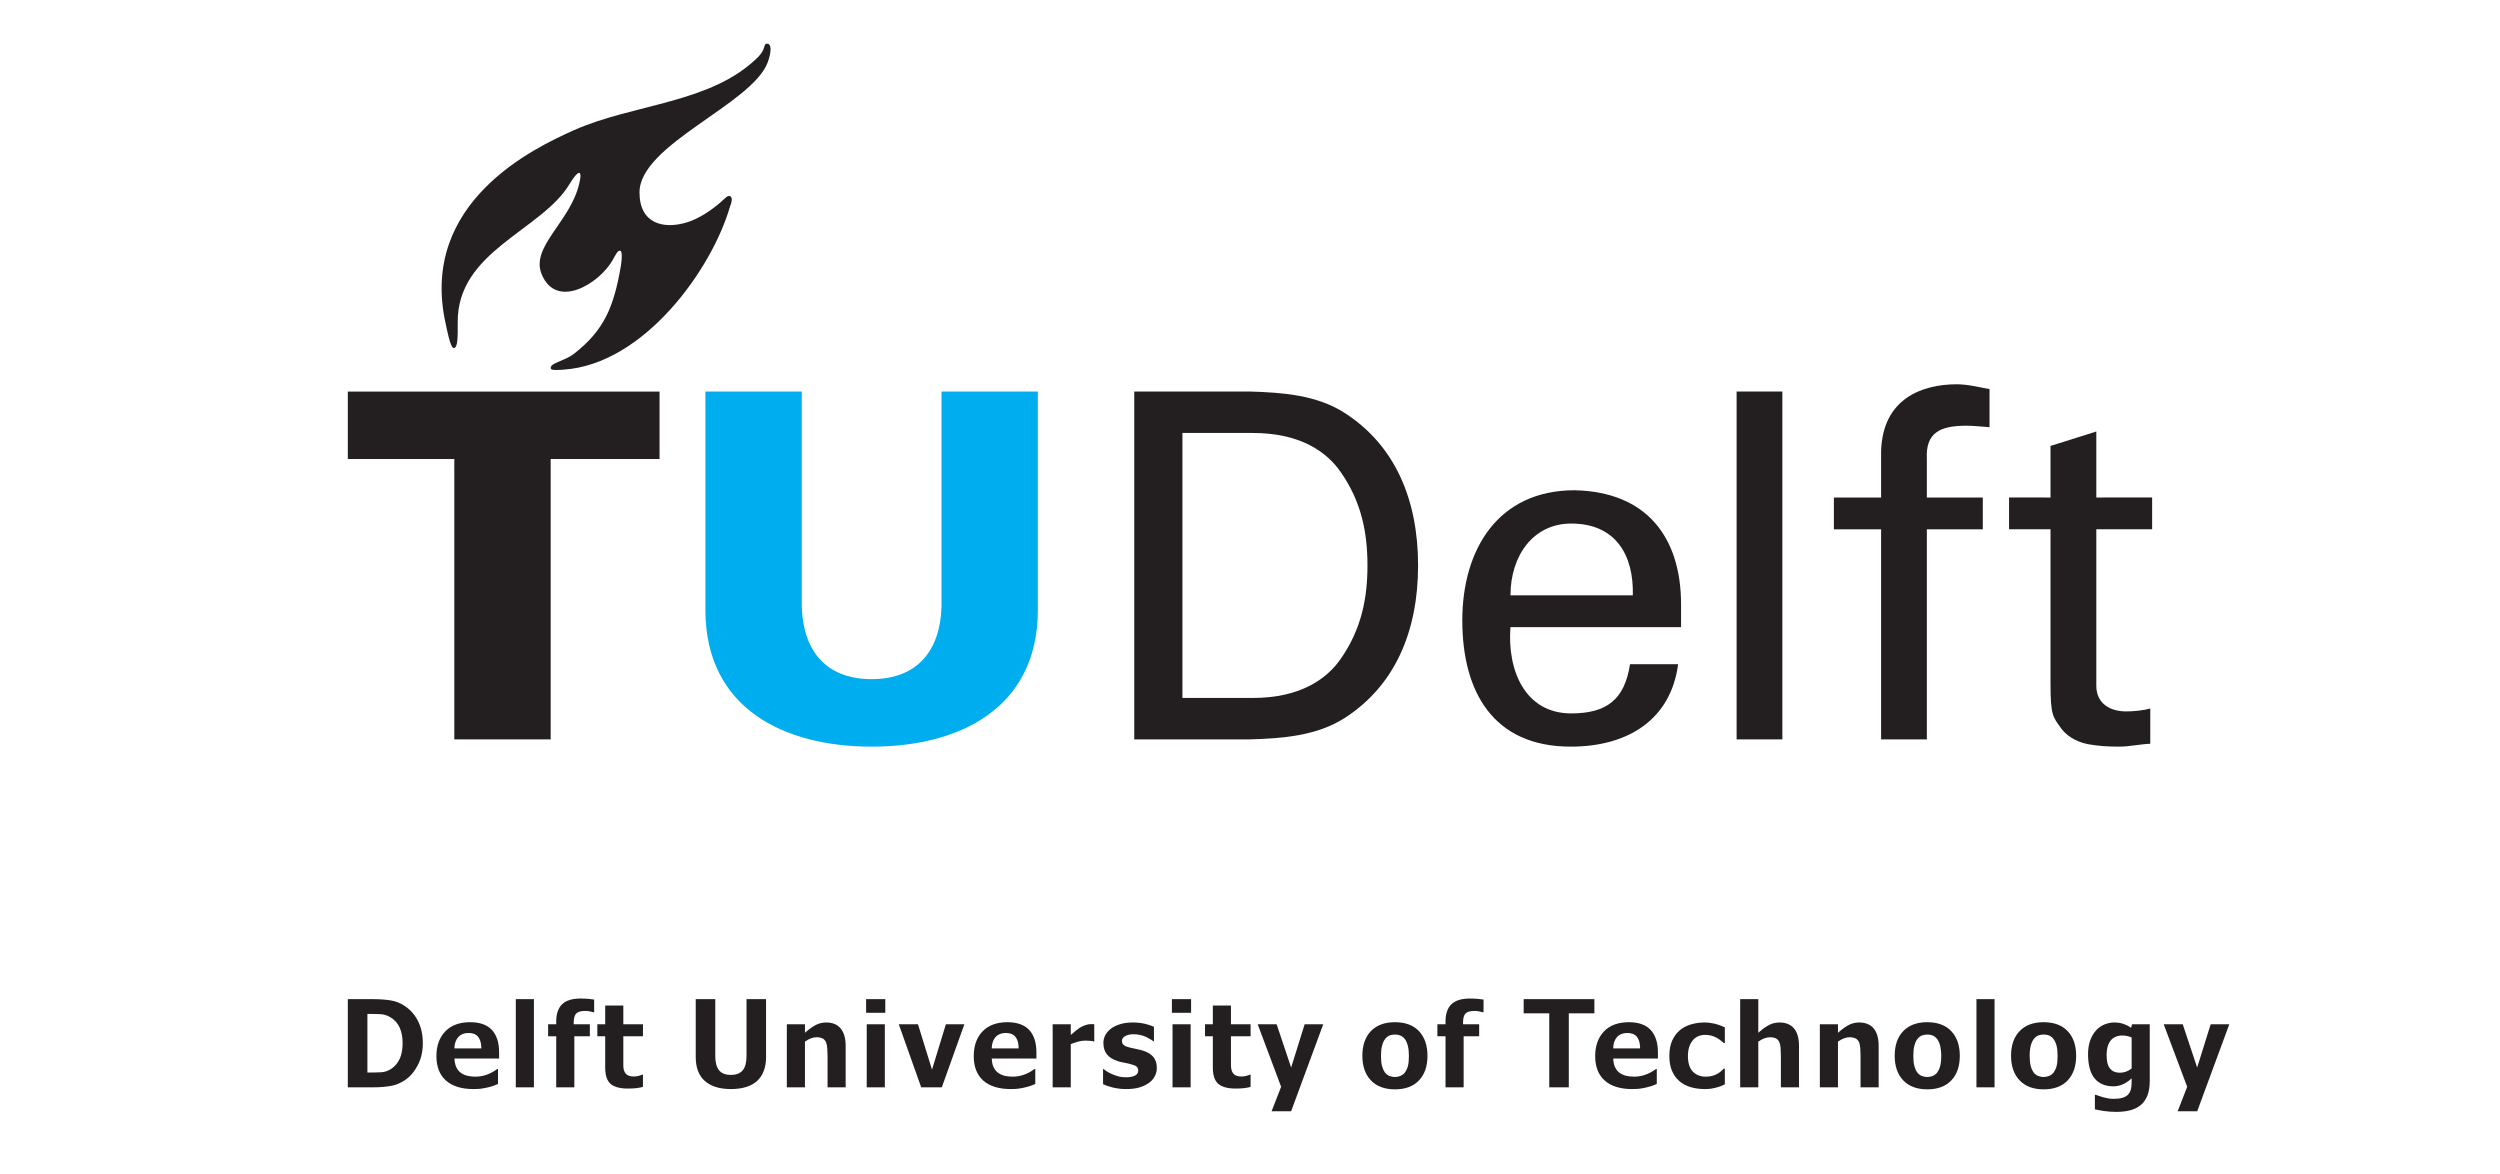 <?xml version="1.0" encoding="UTF-8"?>
<svg xmlns="http://www.w3.org/2000/svg" xmlns:xlink="http://www.w3.org/1999/xlink" width="172.48pt" height="80.98pt" viewBox="0 0 172.48 80.98" version="1.1">
<g id="surface1">
<path style=" stroke:none;fill-rule:nonzero;fill:rgb(0%,68.199%,93.7%);fill-opacity:1;" d="M 64.957 27.012 L 64.957 41.871 C 64.855 44.93 63.258 46.855 60.137 46.855 C 57.012 46.855 55.414 44.93 55.316 41.871 L 55.316 27.012 L 48.668 27.012 L 48.668 42.203 C 48.734 48.883 54.086 51.512 60.137 51.512 C 66.184 51.512 71.535 48.883 71.602 42.203 L 71.602 27.012 L 64.957 27.012 "/>
<path style=" stroke:none;fill-rule:evenodd;fill:rgb(13.699%,12.199%,12.5%);fill-opacity:1;" d="M 81.578 29.871 L 86.434 29.871 C 89.789 29.871 91.586 31.234 92.52 32.598 C 93.945 34.656 94.344 36.785 94.344 39.012 C 94.344 41.238 93.945 43.367 92.52 45.426 C 91.586 46.789 89.789 48.152 86.434 48.152 L 81.578 48.152 Z M 78.254 51.012 L 86.234 51.012 C 88.461 50.945 90.82 50.777 92.746 49.551 C 96.238 47.32 97.836 43.566 97.836 39.012 C 97.836 34.457 96.238 30.703 92.746 28.473 C 90.82 27.246 88.461 27.078 86.234 27.012 L 78.254 27.012 L 78.254 51.012 "/>
<path style=" stroke:none;fill-rule:evenodd;fill:rgb(13.699%,12.199%,12.5%);fill-opacity:1;" d="M 115.98 43.266 L 115.98 41.703 C 115.98 37.082 113.617 33.926 108.633 33.824 C 103.348 33.824 100.887 37.914 100.887 42.801 C 100.887 47.723 103.016 51.512 108.367 51.512 C 112.355 51.512 115.281 49.617 115.777 45.824 L 112.457 45.824 C 112.09 48.254 110.859 49.219 108.398 49.219 C 105.176 49.219 103.98 46.191 104.211 43.266 Z M 104.211 41.074 C 104.211 38.348 105.773 36.121 108.398 36.121 C 111.461 36.121 112.723 38.281 112.652 41.074 L 104.211 41.074 "/>
<path style=" stroke:none;fill-rule:nonzero;fill:rgb(13.699%,12.199%,12.5%);fill-opacity:1;" d="M 122.969 51.012 L 122.969 27.012 L 119.812 27.012 L 119.812 51.012 L 122.969 51.012 "/>
<path style=" stroke:none;fill-rule:nonzero;fill:rgb(13.699%,12.199%,12.5%);fill-opacity:1;" d="M 132.938 51.012 L 132.938 36.52 L 136.797 36.52 L 136.797 34.324 L 132.938 34.324 L 132.938 31.664 C 132.84 29.836 133.871 29.371 135.664 29.371 C 136.195 29.371 136.73 29.438 137.262 29.473 L 137.262 26.844 C 136.496 26.711 135.766 26.512 135 26.512 C 132.645 26.512 129.883 27.477 129.781 31.133 L 129.781 34.324 L 126.523 34.324 L 126.523 36.52 L 129.781 36.52 L 129.781 51.012 L 132.938 51.012 "/>
<path style=" stroke:none;fill-rule:nonzero;fill:rgb(13.699%,12.199%,12.5%);fill-opacity:1;" d="M 138.609 34.32 L 138.609 36.516 L 141.469 36.516 L 141.469 47.156 C 141.469 49.383 141.637 49.449 142.199 50.246 C 142.734 50.977 143.562 51.242 144.062 51.344 C 144.828 51.477 145.426 51.512 146.191 51.512 C 146.922 51.512 147.617 51.344 148.352 51.312 L 148.352 48.883 C 147.852 49.02 147.188 49.082 146.688 49.082 C 145.559 49.082 144.629 48.52 144.629 47.32 L 144.629 36.516 L 148.48 36.516 L 148.48 34.32 L 144.629 34.324 L 144.629 29.77 L 141.469 30.766 L 141.469 34.324 L 138.609 34.32 "/>
<path style=" stroke:none;fill-rule:nonzero;fill:rgb(13.699%,12.199%,12.5%);fill-opacity:1;" d="M 31.344 51.012 L 37.992 51.012 L 37.992 31.668 L 45.504 31.668 L 45.504 27.016 L 23.996 27.016 L 23.996 31.668 L 31.344 31.668 L 31.344 51.012 "/>
<path style=" stroke:none;fill-rule:nonzero;fill:rgb(13.699%,12.199%,12.5%);fill-opacity:1;" d="M 47.41 15.336 C 45.789 15.84 44.117 15.441 44.121 13.273 C 44.125 9.965 51.887 7.195 52.965 4.305 C 53.23 3.586 53.246 2.992 52.902 3.012 C 52.656 3.027 52.852 3.387 52.305 3.93 C 49.09 7.148 43.703 7.145 39.566 8.996 C 36.855 10.211 28.91 13.953 30.738 22.289 C 30.828 22.688 31.066 24.012 31.305 24.012 C 31.59 24.012 31.586 23.223 31.578 22.266 C 31.516 17.301 37.398 15.914 39.309 12.672 C 39.539 12.285 39.934 11.738 40.027 11.992 C 40.074 12.113 40.043 12.297 39.969 12.641 C 39.367 15.305 36.582 17.016 37.371 18.922 C 38.395 21.395 41.352 19.551 42.258 17.961 C 42.5 17.523 42.637 17.246 42.801 17.301 C 42.922 17.344 42.918 17.844 42.844 18.297 C 42.355 21.168 41.695 22.777 39.598 24.41 C 38.926 24.934 37.867 25.043 38.008 25.445 C 38.043 25.551 38.496 25.535 38.859 25.504 C 44.453 25.141 49.129 18.551 50.367 14.242 C 50.5 13.941 50.535 13.656 50.402 13.551 C 50.23 13.418 49.984 13.719 49.734 13.938 C 49.098 14.5 48.219 15.086 47.41 15.336 "/>
<path style=" stroke:none;fill-rule:nonzero;fill:rgb(13.699%,12.199%,12.5%);fill-opacity:1;" d="M 23.996 68.934 C 23.996 69.086 23.996 74.863 23.996 75.016 C 24.137 75.016 25.789 75.016 25.789 75.016 C 26.195 75.016 26.582 74.984 26.938 74.926 C 27.289 74.867 27.621 74.734 27.922 74.531 C 28.281 74.293 28.582 73.949 28.816 73.504 C 29.051 73.059 29.172 72.547 29.172 71.98 C 29.172 71.395 29.059 70.875 28.84 70.445 C 28.621 70.012 28.316 69.664 27.938 69.414 C 27.629 69.203 27.289 69.07 26.938 69.016 C 26.578 68.961 26.184 68.934 25.773 68.934 C 25.773 68.934 24.137 68.934 23.996 68.934 Z M 25.348 73.918 L 25.348 69.953 L 25.449 69.953 C 25.758 69.953 26.027 69.957 26.25 69.969 C 26.48 69.98 26.707 70.051 26.918 70.172 C 27.211 70.344 27.43 70.582 27.57 70.887 C 27.707 71.188 27.777 71.551 27.777 71.969 C 27.777 72.387 27.711 72.75 27.582 73.043 C 27.445 73.336 27.25 73.57 26.992 73.742 C 26.777 73.883 26.543 73.965 26.301 73.977 C 26.074 73.988 25.785 73.996 25.449 73.996 L 25.348 73.996 L 25.348 73.918 "/>
<path style=" stroke:none;fill-rule:nonzero;fill:rgb(13.699%,12.199%,12.5%);fill-opacity:1;" d="M 30.723 71.156 C 30.316 71.578 30.109 72.152 30.109 72.863 C 30.109 73.59 30.328 74.156 30.766 74.547 C 31.199 74.938 31.84 75.137 32.668 75.137 C 32.895 75.137 33.09 75.125 33.246 75.102 C 33.402 75.078 33.559 75.047 33.711 75.008 C 33.871 74.969 34 74.93 34.09 74.895 C 34.09 74.895 34.289 74.812 34.359 74.785 C 34.359 74.699 34.359 73.879 34.359 73.754 C 34.332 73.754 34.32 73.754 34.309 73.754 C 34.27 73.777 34.086 73.902 34.086 73.902 C 33.984 73.965 33.875 74.02 33.758 74.074 C 33.621 74.137 33.473 74.188 33.309 74.223 C 33.148 74.262 32.98 74.281 32.812 74.281 C 32.617 74.281 32.434 74.262 32.27 74.227 C 32.098 74.188 31.949 74.121 31.82 74.035 C 31.688 73.945 31.582 73.82 31.5 73.668 C 31.422 73.52 31.375 73.328 31.359 73.109 L 31.355 73.031 C 31.355 73.031 34.293 73.031 34.434 73.031 C 34.434 72.922 34.434 72.598 34.434 72.598 C 34.434 71.93 34.266 71.41 33.934 71.055 C 33.605 70.703 33.102 70.523 32.438 70.523 C 31.703 70.523 31.125 70.734 30.723 71.156 Z M 32.328 71.266 C 32.617 71.266 32.84 71.352 32.98 71.527 C 33.121 71.695 33.199 71.941 33.207 72.254 L 33.211 72.332 L 31.352 72.332 L 31.355 72.25 C 31.371 71.953 31.465 71.711 31.633 71.535 C 31.801 71.355 32.035 71.266 32.328 71.266 "/>
<path style=" stroke:none;fill-rule:nonzero;fill:rgb(13.699%,12.199%,12.5%);fill-opacity:1;" d="M 35.586 68.934 C 35.586 69.078 35.586 74.871 35.586 75.016 C 35.715 75.016 36.711 75.016 36.836 75.016 C 36.836 74.871 36.836 69.078 36.836 68.934 C 36.711 68.934 35.715 68.934 35.586 68.934 "/>
<path style=" stroke:none;fill-rule:nonzero;fill:rgb(13.699%,12.199%,12.5%);fill-opacity:1;" d="M 38.785 69.281 C 38.516 69.543 38.375 69.941 38.375 70.465 L 38.375 70.664 C 38.375 70.664 37.926 70.664 37.816 70.664 C 37.816 70.781 37.816 71.379 37.816 71.496 C 37.926 71.496 38.375 71.496 38.375 71.496 C 38.375 71.496 38.375 74.871 38.375 75.016 C 38.504 75.016 39.5 75.016 39.625 75.016 C 39.625 74.871 39.625 71.496 39.625 71.496 C 39.625 71.496 40.566 71.496 40.695 71.496 C 40.695 71.379 40.695 70.781 40.695 70.664 C 40.566 70.664 39.582 70.664 39.582 70.664 L 39.582 70.555 C 39.582 70.246 39.641 70.039 39.758 69.922 C 39.879 69.801 40.082 69.746 40.391 69.746 C 40.496 69.746 40.609 69.758 40.727 69.785 C 40.727 69.785 40.918 69.832 40.969 69.844 C 40.973 69.844 40.984 69.844 40.992 69.844 C 40.992 69.723 40.992 69.066 40.992 68.961 C 40.883 68.941 40.754 68.926 40.605 68.914 C 40.434 68.898 40.242 68.891 40.043 68.891 C 39.48 68.891 39.059 69.023 38.785 69.281 "/>
<path style=" stroke:none;fill-rule:nonzero;fill:rgb(13.699%,12.199%,12.5%);fill-opacity:1;" d="M 41.754 69.375 C 41.754 69.508 41.754 70.664 41.754 70.664 C 41.754 70.664 41.324 70.664 41.211 70.664 C 41.211 70.781 41.211 71.379 41.211 71.496 C 41.324 71.496 41.754 71.496 41.754 71.496 L 41.754 73.672 C 41.754 74.18 41.875 74.551 42.117 74.77 C 42.363 74.988 42.766 75.102 43.316 75.102 C 43.562 75.102 43.77 75.09 43.938 75.07 C 44.086 75.051 44.223 75.02 44.359 74.988 C 44.359 74.887 44.359 74.258 44.359 74.137 C 44.344 74.137 44.332 74.137 44.328 74.137 C 44.27 74.164 44.191 74.191 44.074 74.223 C 43.945 74.254 43.844 74.27 43.762 74.27 C 43.562 74.27 43.414 74.242 43.309 74.18 C 43.199 74.117 43.121 74.027 43.078 73.918 C 43.031 73.82 43.008 73.703 43.008 73.578 L 43.004 73.164 L 43.004 71.496 C 43.004 71.496 44.223 71.496 44.359 71.496 C 44.359 71.379 44.359 70.781 44.359 70.664 C 44.223 70.664 43.004 70.664 43.004 70.664 C 43.004 70.664 43.004 69.508 43.004 69.375 C 42.875 69.375 41.879 69.375 41.754 69.375 "/>
<path style=" stroke:none;fill-rule:nonzero;fill:rgb(13.699%,12.199%,12.5%);fill-opacity:1;" d="M 51.504 68.934 C 51.504 69.078 51.504 72.852 51.504 72.852 C 51.504 73.301 51.418 73.633 51.242 73.84 C 51.066 74.055 50.793 74.16 50.422 74.16 C 50.047 74.16 49.77 74.047 49.598 73.828 C 49.434 73.609 49.348 73.285 49.348 72.852 C 49.348 72.852 49.348 69.078 49.348 68.934 C 49.219 68.934 48.129 68.934 48 68.934 C 48 69.078 48 72.934 48 72.934 C 48 73.652 48.207 74.203 48.621 74.574 C 49.039 74.945 49.645 75.137 50.422 75.137 C 51.227 75.137 51.84 74.941 52.246 74.566 C 52.648 74.188 52.852 73.637 52.852 72.93 C 52.852 72.93 52.852 69.078 52.852 68.934 C 52.727 68.934 51.633 68.934 51.504 68.934 "/>
<path style=" stroke:none;fill-rule:nonzero;fill:rgb(13.699%,12.199%,12.5%);fill-opacity:1;" d="M 56.312 70.699 C 56.102 70.809 55.883 70.957 55.656 71.148 L 55.535 71.254 C 55.535 71.254 55.535 70.773 55.535 70.664 C 55.406 70.664 54.41 70.664 54.285 70.664 C 54.285 70.809 54.285 74.871 54.285 75.016 C 54.41 75.016 55.406 75.016 55.535 75.016 C 55.535 74.871 55.535 71.867 55.535 71.867 L 55.566 71.844 C 55.707 71.746 55.84 71.676 55.961 71.633 C 56.09 71.586 56.215 71.562 56.34 71.562 C 56.504 71.562 56.637 71.59 56.738 71.637 C 56.844 71.688 56.926 71.773 56.98 71.891 C 57.027 71.984 57.055 72.125 57.074 72.312 C 57.086 72.496 57.094 72.68 57.094 72.863 C 57.094 72.863 57.094 74.875 57.094 75.016 C 57.223 75.016 58.219 75.016 58.344 75.016 C 58.344 74.871 58.344 72.164 58.344 72.164 C 58.344 71.633 58.227 71.227 57.996 70.953 C 57.77 70.684 57.438 70.543 57.004 70.543 C 56.75 70.543 56.52 70.598 56.312 70.699 "/>
<path style=" stroke:none;fill-rule:nonzero;fill:rgb(13.699%,12.199%,12.5%);fill-opacity:1;" d="M 59.754 68.934 C 59.754 69.055 59.754 69.758 59.754 69.875 C 59.879 69.875 60.953 69.875 61.078 69.875 C 61.078 69.758 61.078 69.055 61.078 68.934 C 60.953 68.934 59.879 68.934 59.754 68.934 Z M 59.797 70.664 C 59.797 70.809 59.797 74.871 59.797 75.016 C 59.922 75.016 60.918 75.016 61.047 75.016 C 61.047 74.871 61.047 70.809 61.047 70.664 C 60.918 70.664 59.922 70.664 59.797 70.664 "/>
<path style=" stroke:none;fill-rule:nonzero;fill:rgb(13.699%,12.199%,12.5%);fill-opacity:1;" d="M 65.258 70.664 C 65.227 70.77 64.301 73.797 64.301 73.797 C 64.301 73.797 63.363 70.77 63.332 70.664 C 63.238 70.664 62.184 70.664 62.008 70.664 C 62.074 70.855 63.52 74.918 63.555 75.016 C 63.648 75.016 64.883 75.016 64.977 75.016 C 65.012 74.918 66.469 70.855 66.535 70.664 C 66.359 70.664 65.352 70.664 65.258 70.664 "/>
<path style=" stroke:none;fill-rule:nonzero;fill:rgb(13.699%,12.199%,12.5%);fill-opacity:1;" d="M 67.789 71.156 C 67.383 71.578 67.18 72.152 67.18 72.863 C 67.18 73.59 67.398 74.156 67.832 74.547 C 68.27 74.938 68.91 75.137 69.734 75.137 C 69.965 75.137 70.156 75.125 70.316 75.102 C 70.473 75.078 70.629 75.047 70.777 75.008 C 70.941 74.969 71.07 74.93 71.16 74.895 C 71.16 74.895 71.359 74.812 71.426 74.785 C 71.426 74.699 71.426 73.879 71.426 73.754 C 71.402 73.754 71.391 73.754 71.375 73.754 C 71.34 73.777 71.152 73.902 71.152 73.902 C 71.055 73.965 70.945 74.02 70.828 74.074 C 70.691 74.137 70.539 74.188 70.379 74.223 C 70.215 74.262 70.047 74.281 69.879 74.281 C 69.684 74.281 69.504 74.262 69.336 74.227 C 69.168 74.188 69.02 74.121 68.891 74.035 C 68.758 73.945 68.648 73.82 68.57 73.668 C 68.488 73.52 68.441 73.328 68.43 73.109 L 68.422 73.031 C 68.422 73.031 71.359 73.031 71.504 73.031 C 71.504 72.922 71.504 72.598 71.504 72.598 C 71.504 71.93 71.336 71.41 71.004 71.055 C 70.672 70.703 70.168 70.523 69.504 70.523 C 68.773 70.523 68.195 70.734 67.789 71.156 Z M 69.398 71.266 C 69.688 71.266 69.906 71.352 70.051 71.527 C 70.191 71.695 70.27 71.941 70.277 72.254 L 70.277 72.332 L 68.418 72.332 L 68.426 72.25 C 68.441 71.953 68.535 71.711 68.699 71.535 C 68.867 71.355 69.102 71.266 69.398 71.266 "/>
<path style=" stroke:none;fill-rule:nonzero;fill:rgb(13.699%,12.199%,12.5%);fill-opacity:1;" d="M 74.906 70.719 C 74.777 70.758 74.664 70.809 74.566 70.867 C 74.477 70.922 74.375 70.988 74.262 71.078 L 73.879 71.398 L 73.875 71.238 C 73.875 71.238 73.875 70.781 73.875 70.664 C 73.746 70.664 72.754 70.664 72.625 70.664 C 72.625 70.809 72.625 74.871 72.625 75.016 C 72.754 75.016 73.746 75.016 73.875 75.016 C 73.875 74.871 73.875 72.035 73.875 72.035 L 73.922 72.016 C 74.078 71.957 74.238 71.906 74.402 71.859 C 74.57 71.816 74.73 71.793 74.887 71.793 L 75.227 71.809 C 75.328 71.816 75.402 71.832 75.461 71.852 C 75.469 71.852 75.48 71.852 75.496 71.852 C 75.496 71.723 75.496 70.781 75.496 70.664 C 75.457 70.66 75.414 70.66 75.414 70.66 L 75.266 70.656 C 75.156 70.656 75.031 70.676 74.906 70.719 "/>
<path style=" stroke:none;fill-rule:nonzero;fill:rgb(13.699%,12.199%,12.5%);fill-opacity:1;" d="M 77.281 70.66 C 77.027 70.738 76.812 70.844 76.641 70.973 C 76.473 71.105 76.34 71.254 76.254 71.422 C 76.168 71.59 76.125 71.766 76.125 71.953 C 76.125 72.285 76.211 72.551 76.375 72.754 C 76.539 72.953 76.797 73.109 77.133 73.215 C 77.254 73.254 77.398 73.289 77.555 73.316 L 77.965 73.406 C 78.176 73.457 78.316 73.512 78.395 73.57 C 78.484 73.641 78.527 73.738 78.527 73.867 C 78.527 73.98 78.48 74.137 78.258 74.227 C 78.098 74.293 77.91 74.324 77.707 74.324 C 77.508 74.324 77.32 74.305 77.152 74.258 C 76.984 74.211 76.832 74.156 76.695 74.094 C 76.543 74.027 76.418 73.961 76.328 73.895 C 76.328 73.895 76.152 73.766 76.121 73.742 C 76.113 73.742 76.109 73.742 76.102 73.742 C 76.102 73.867 76.102 74.715 76.102 74.801 C 76.285 74.887 76.508 74.965 76.777 75.031 C 77.066 75.098 77.379 75.137 77.699 75.137 C 78.055 75.137 78.363 75.098 78.617 75.023 C 78.867 74.949 79.09 74.84 79.273 74.707 C 79.445 74.582 79.578 74.43 79.672 74.25 C 79.766 74.07 79.812 73.879 79.812 73.684 C 79.812 73.367 79.734 73.113 79.578 72.93 C 79.422 72.738 79.188 72.594 78.879 72.492 C 78.738 72.445 78.59 72.41 78.441 72.383 L 78.023 72.293 C 77.777 72.234 77.617 72.176 77.539 72.105 C 77.453 72.035 77.406 71.934 77.406 71.809 C 77.406 71.664 77.492 71.551 77.66 71.465 C 77.809 71.391 77.992 71.355 78.207 71.355 C 78.363 71.355 78.52 71.371 78.668 71.406 C 78.82 71.445 78.957 71.488 79.078 71.543 C 79.176 71.59 79.281 71.648 79.387 71.711 C 79.387 71.711 79.539 71.812 79.598 71.852 C 79.602 71.852 79.605 71.852 79.613 71.852 C 79.613 71.727 79.613 70.926 79.613 70.84 C 79.445 70.762 79.242 70.695 79.004 70.637 C 78.742 70.574 78.457 70.543 78.148 70.543 C 77.828 70.543 77.535 70.582 77.281 70.66 "/>
<path style=" stroke:none;fill-rule:nonzero;fill:rgb(13.699%,12.199%,12.5%);fill-opacity:1;" d="M 80.852 68.934 C 80.852 69.055 80.852 69.758 80.852 69.875 C 80.977 69.875 82.051 69.875 82.176 69.875 C 82.176 69.758 82.176 69.055 82.176 68.934 C 82.051 68.934 80.977 68.934 80.852 68.934 Z M 80.895 70.664 C 80.895 70.809 80.895 74.871 80.895 75.016 C 81.023 75.016 82.02 75.016 82.145 75.016 C 82.145 74.871 82.145 70.809 82.145 70.664 C 82.02 70.664 81.023 70.664 80.895 70.664 "/>
<path style=" stroke:none;fill-rule:nonzero;fill:rgb(13.699%,12.199%,12.5%);fill-opacity:1;" d="M 83.676 69.375 C 83.676 69.508 83.676 70.664 83.676 70.664 C 83.676 70.664 83.25 70.664 83.137 70.664 C 83.137 70.781 83.137 71.379 83.137 71.496 C 83.25 71.496 83.676 71.496 83.676 71.496 L 83.676 73.672 C 83.676 74.18 83.801 74.551 84.043 74.77 C 84.289 74.988 84.691 75.102 85.242 75.102 C 85.484 75.102 85.695 75.09 85.863 75.07 C 86.012 75.051 86.152 75.02 86.281 74.988 C 86.281 74.887 86.281 74.258 86.281 74.137 C 86.27 74.137 86.258 74.137 86.254 74.137 C 86.195 74.164 86.117 74.191 86 74.223 C 85.871 74.254 85.77 74.27 85.688 74.27 C 85.488 74.27 85.34 74.242 85.23 74.18 C 85.121 74.117 85.043 74.027 85 73.918 C 84.957 73.82 84.934 73.703 84.93 73.578 L 84.926 73.164 L 84.926 71.496 C 84.926 71.496 86.148 71.496 86.281 71.496 C 86.281 71.379 86.281 70.781 86.281 70.664 C 86.148 70.664 84.926 70.664 84.926 70.664 C 84.926 70.664 84.926 69.508 84.926 69.375 C 84.801 69.375 83.805 69.375 83.676 69.375 "/>
<path style=" stroke:none;fill-rule:nonzero;fill:rgb(13.699%,12.199%,12.5%);fill-opacity:1;" d="M 90.012 70.664 C 89.977 70.766 89.078 73.652 89.078 73.652 C 89.078 73.652 88.109 70.766 88.078 70.664 C 87.984 70.664 86.945 70.664 86.77 70.664 C 86.84 70.859 88.387 74.98 88.387 74.98 C 88.387 74.98 87.801 76.484 87.73 76.668 C 87.914 76.668 88.988 76.668 89.078 76.668 C 89.113 76.574 91.219 70.859 91.293 70.664 C 91.113 70.664 90.102 70.664 90.012 70.664 "/>
<path style=" stroke:none;fill-rule:nonzero;fill:rgb(13.699%,12.199%,12.5%);fill-opacity:1;" d="M 94.582 71.137 C 94.191 71.543 93.992 72.117 93.992 72.844 C 93.992 73.559 94.191 74.129 94.582 74.539 C 94.973 74.949 95.531 75.156 96.238 75.156 C 96.953 75.156 97.512 74.949 97.898 74.539 C 98.289 74.129 98.484 73.559 98.484 72.844 C 98.484 72.121 98.285 71.551 97.898 71.141 C 97.508 70.73 96.953 70.523 96.238 70.523 C 95.531 70.523 94.973 70.73 94.582 71.137 Z M 95.535 73.973 C 95.461 73.863 95.395 73.719 95.348 73.539 C 95.301 73.363 95.277 73.133 95.277 72.852 C 95.277 72.566 95.301 72.332 95.352 72.145 C 95.402 71.953 95.473 71.797 95.559 71.688 C 95.652 71.566 95.758 71.484 95.871 71.438 C 95.98 71.398 96.105 71.375 96.238 71.375 C 96.383 71.375 96.512 71.398 96.625 71.449 C 96.742 71.496 96.848 71.586 96.938 71.707 C 97.023 71.824 97.086 71.977 97.133 72.164 C 97.18 72.348 97.203 72.578 97.203 72.852 C 97.203 73.141 97.18 73.375 97.137 73.543 C 97.09 73.715 97.023 73.859 96.934 73.984 C 96.855 74.09 96.754 74.172 96.621 74.227 C 96.496 74.277 96.371 74.305 96.254 74.305 C 96.105 74.305 95.969 74.277 95.848 74.227 C 95.723 74.172 95.617 74.086 95.535 73.973 "/>
<path style=" stroke:none;fill-rule:nonzero;fill:rgb(13.699%,12.199%,12.5%);fill-opacity:1;" d="M 100.141 69.281 C 99.867 69.543 99.73 69.941 99.73 70.465 L 99.73 70.664 C 99.73 70.664 99.281 70.664 99.168 70.664 C 99.168 70.781 99.168 71.379 99.168 71.496 C 99.281 71.496 99.73 71.496 99.73 71.496 C 99.73 71.496 99.73 74.871 99.73 75.016 C 99.859 75.016 100.855 75.016 100.98 75.016 C 100.98 74.871 100.98 71.496 100.98 71.496 C 100.98 71.496 101.922 71.496 102.051 71.496 C 102.051 71.379 102.051 70.781 102.051 70.664 C 101.922 70.664 100.938 70.664 100.938 70.664 L 100.938 70.555 C 100.938 70.246 100.996 70.039 101.113 69.922 C 101.23 69.801 101.438 69.746 101.742 69.746 C 101.852 69.746 101.965 69.758 102.082 69.785 C 102.082 69.785 102.273 69.832 102.324 69.844 C 102.328 69.844 102.34 69.844 102.352 69.844 C 102.352 69.723 102.352 69.066 102.352 68.961 C 102.234 68.941 102.109 68.926 101.961 68.914 C 101.789 68.898 101.598 68.891 101.398 68.891 C 100.836 68.891 100.414 69.023 100.141 69.281 "/>
<path style=" stroke:none;fill-rule:nonzero;fill:rgb(13.699%,12.199%,12.5%);fill-opacity:1;" d="M 105.121 68.934 C 105.121 69.055 105.121 69.789 105.121 69.91 C 105.262 69.91 106.887 69.91 106.887 69.91 C 106.887 69.91 106.887 74.867 106.887 75.016 C 107.016 75.016 108.109 75.016 108.234 75.016 C 108.234 74.867 108.234 69.91 108.234 69.91 C 108.234 69.91 109.863 69.91 110 69.91 C 110 69.789 110 69.055 110 68.934 C 109.855 68.934 105.266 68.934 105.121 68.934 "/>
<path style=" stroke:none;fill-rule:nonzero;fill:rgb(13.699%,12.199%,12.5%);fill-opacity:1;" d="M 110.664 71.156 C 110.262 71.578 110.055 72.152 110.055 72.863 C 110.055 73.59 110.273 74.156 110.711 74.547 C 111.145 74.938 111.785 75.137 112.609 75.137 C 112.84 75.137 113.035 75.125 113.191 75.102 C 113.348 75.078 113.504 75.047 113.652 75.008 C 113.816 74.969 113.945 74.93 114.035 74.895 C 114.035 74.895 114.234 74.812 114.305 74.785 C 114.305 74.699 114.305 73.879 114.305 73.754 C 114.277 73.754 114.266 73.754 114.254 73.754 C 114.215 73.777 114.027 73.902 114.027 73.902 C 113.93 73.965 113.82 74.02 113.703 74.074 C 113.566 74.137 113.418 74.188 113.254 74.223 C 113.094 74.262 112.926 74.281 112.758 74.281 C 112.562 74.281 112.379 74.262 112.215 74.227 C 112.043 74.188 111.895 74.121 111.766 74.035 C 111.633 73.945 111.523 73.82 111.445 73.668 C 111.367 73.52 111.316 73.328 111.305 73.109 L 111.301 73.031 C 111.301 73.031 114.238 73.031 114.383 73.031 C 114.383 72.922 114.383 72.598 114.383 72.598 C 114.383 71.93 114.211 71.41 113.879 71.055 C 113.551 70.703 113.047 70.523 112.383 70.523 C 111.648 70.523 111.07 70.734 110.664 71.156 Z M 112.273 71.266 C 112.562 71.266 112.781 71.352 112.93 71.527 C 113.066 71.695 113.145 71.941 113.152 72.254 L 113.152 72.332 L 111.297 72.332 L 111.301 72.25 C 111.316 71.953 111.41 71.711 111.574 71.535 C 111.742 71.355 111.98 71.266 112.273 71.266 "/>
<path style=" stroke:none;fill-rule:nonzero;fill:rgb(13.699%,12.199%,12.5%);fill-opacity:1;" d="M 116.66 70.676 C 116.371 70.762 116.113 70.895 115.898 71.074 C 115.676 71.262 115.496 71.504 115.367 71.793 C 115.234 72.086 115.172 72.441 115.172 72.859 C 115.172 73.25 115.23 73.59 115.352 73.875 C 115.473 74.156 115.641 74.395 115.855 74.582 C 116.07 74.77 116.332 74.91 116.629 75 C 116.93 75.09 117.266 75.137 117.625 75.137 C 117.812 75.137 117.969 75.125 118.082 75.105 C 118.195 75.086 118.32 75.059 118.457 75.02 C 118.562 74.992 118.664 74.957 118.77 74.914 C 118.77 74.914 118.922 74.844 119 74.812 C 119 74.727 119 73.855 119 73.73 C 118.965 73.73 118.945 73.73 118.926 73.73 C 118.891 73.766 118.773 73.875 118.773 73.875 C 118.703 73.941 118.621 74.004 118.523 74.062 C 118.422 74.125 118.301 74.176 118.16 74.219 C 118.02 74.262 117.859 74.281 117.676 74.281 C 117.309 74.281 117.012 74.16 116.785 73.926 C 116.566 73.688 116.453 73.332 116.453 72.859 C 116.453 72.422 116.559 72.066 116.766 71.801 C 116.973 71.535 117.273 71.398 117.652 71.398 C 117.816 71.398 117.969 71.418 118.102 71.461 C 118.234 71.5 118.355 71.551 118.461 71.609 C 118.559 71.668 118.652 71.73 118.734 71.797 C 118.734 71.797 118.887 71.926 118.926 71.961 C 118.941 71.961 118.965 71.961 119 71.961 C 119 71.832 119 70.965 119 70.879 C 118.77 70.77 118.539 70.684 118.312 70.629 C 118.07 70.574 117.824 70.543 117.586 70.543 C 117.266 70.543 116.953 70.59 116.66 70.676 "/>
<path style=" stroke:none;fill-rule:nonzero;fill:rgb(13.699%,12.199%,12.5%);fill-opacity:1;" d="M 120.059 68.934 C 120.059 69.078 120.059 74.871 120.059 75.016 C 120.184 75.016 121.18 75.016 121.309 75.016 C 121.309 74.871 121.309 71.867 121.309 71.867 L 121.34 71.844 C 121.48 71.746 121.609 71.676 121.734 71.633 C 121.859 71.586 121.988 71.562 122.109 71.562 C 122.273 71.562 122.41 71.59 122.512 71.637 C 122.617 71.688 122.699 71.773 122.758 71.891 C 122.801 71.984 122.828 72.125 122.848 72.312 C 122.859 72.496 122.867 72.68 122.867 72.863 C 122.867 72.863 122.867 74.875 122.867 75.016 C 122.996 75.016 123.992 75.016 124.117 75.016 C 124.117 74.871 124.117 72.164 124.117 72.164 C 124.117 71.633 124.004 71.227 123.77 70.953 C 123.547 70.684 123.211 70.543 122.773 70.543 C 122.523 70.543 122.293 70.598 122.086 70.699 C 121.875 70.809 121.652 70.957 121.43 71.148 L 121.309 71.254 C 121.309 71.254 121.309 69.074 121.309 68.934 C 121.18 68.934 120.184 68.934 120.059 68.934 "/>
<path style=" stroke:none;fill-rule:nonzero;fill:rgb(13.699%,12.199%,12.5%);fill-opacity:1;" d="M 127.582 70.699 C 127.371 70.809 127.148 70.957 126.93 71.148 L 126.805 71.254 C 126.805 71.254 126.805 70.773 126.805 70.664 C 126.676 70.664 125.68 70.664 125.555 70.664 C 125.555 70.809 125.555 74.871 125.555 75.016 C 125.68 75.016 126.676 75.016 126.805 75.016 C 126.805 74.871 126.805 71.867 126.805 71.867 L 126.836 71.844 C 126.977 71.746 127.109 71.676 127.23 71.633 C 127.355 71.586 127.484 71.562 127.609 71.562 C 127.77 71.562 127.906 71.59 128.008 71.637 C 128.113 71.688 128.195 71.773 128.254 71.891 C 128.297 71.984 128.324 72.125 128.344 72.312 C 128.355 72.496 128.363 72.68 128.363 72.863 C 128.363 72.863 128.363 74.875 128.363 75.016 C 128.492 75.016 129.488 75.016 129.613 75.016 C 129.613 74.871 129.613 72.164 129.613 72.164 C 129.613 71.633 129.496 71.227 129.27 70.953 C 129.039 70.684 128.707 70.543 128.27 70.543 C 128.02 70.543 127.789 70.598 127.582 70.699 "/>
<path style=" stroke:none;fill-rule:nonzero;fill:rgb(13.699%,12.199%,12.5%);fill-opacity:1;" d="M 131.309 71.137 C 130.918 71.543 130.719 72.117 130.719 72.844 C 130.719 73.559 130.918 74.129 131.309 74.539 C 131.699 74.949 132.258 75.156 132.965 75.156 C 133.68 75.156 134.238 74.949 134.625 74.539 C 135.016 74.129 135.211 73.559 135.211 72.844 C 135.211 72.121 135.012 71.551 134.621 71.141 C 134.234 70.73 133.676 70.523 132.965 70.523 C 132.258 70.523 131.699 70.73 131.309 71.137 Z M 132.262 73.973 C 132.184 73.863 132.121 73.719 132.074 73.539 C 132.027 73.363 132.004 73.133 132.004 72.852 C 132.004 72.566 132.027 72.332 132.078 72.145 C 132.129 71.953 132.195 71.797 132.281 71.688 C 132.379 71.566 132.48 71.484 132.598 71.438 C 132.707 71.398 132.828 71.375 132.965 71.375 C 133.105 71.375 133.238 71.398 133.352 71.449 C 133.469 71.496 133.574 71.586 133.664 71.707 C 133.746 71.824 133.812 71.977 133.859 72.164 C 133.902 72.348 133.93 72.578 133.93 72.852 C 133.93 73.141 133.902 73.375 133.859 73.543 C 133.816 73.715 133.746 73.859 133.66 73.984 C 133.582 74.09 133.48 74.172 133.352 74.227 C 133.223 74.277 133.098 74.305 132.977 74.305 C 132.828 74.305 132.695 74.277 132.574 74.227 C 132.449 74.172 132.344 74.086 132.262 73.973 "/>
<path style=" stroke:none;fill-rule:nonzero;fill:rgb(13.699%,12.199%,12.5%);fill-opacity:1;" d="M 136.359 68.934 C 136.359 69.078 136.359 74.871 136.359 75.016 C 136.484 75.016 137.48 75.016 137.609 75.016 C 137.609 74.871 137.609 69.078 137.609 68.934 C 137.48 68.934 136.484 68.934 136.359 68.934 "/>
<path style=" stroke:none;fill-rule:nonzero;fill:rgb(13.699%,12.199%,12.5%);fill-opacity:1;" d="M 139.34 71.137 C 138.945 71.543 138.746 72.117 138.746 72.844 C 138.746 73.559 138.945 74.129 139.34 74.539 C 139.73 74.949 140.285 75.156 140.992 75.156 C 141.711 75.156 142.27 74.949 142.652 74.539 C 143.043 74.129 143.238 73.559 143.238 72.844 C 143.238 72.121 143.043 71.551 142.652 71.141 C 142.266 70.73 141.703 70.523 140.992 70.523 C 140.285 70.523 139.73 70.73 139.34 71.137 Z M 140.289 73.973 C 140.215 73.863 140.148 73.719 140.102 73.539 C 140.055 73.363 140.031 73.133 140.031 72.852 C 140.031 72.566 140.059 72.332 140.105 72.145 C 140.156 71.953 140.227 71.797 140.312 71.688 C 140.406 71.566 140.512 71.484 140.625 71.438 C 140.734 71.398 140.859 71.375 140.992 71.375 C 141.137 71.375 141.27 71.398 141.383 71.449 C 141.496 71.496 141.602 71.586 141.691 71.707 C 141.777 71.824 141.844 71.977 141.891 72.164 C 141.934 72.348 141.957 72.578 141.957 72.852 C 141.957 73.141 141.934 73.375 141.891 73.543 C 141.848 73.715 141.777 73.859 141.688 73.984 C 141.613 74.09 141.508 74.172 141.379 74.227 C 141.254 74.277 141.129 74.305 141.008 74.305 C 140.859 74.305 140.727 74.277 140.605 74.227 C 140.48 74.172 140.371 74.086 140.289 73.973 "/>
<path style=" stroke:none;fill-rule:nonzero;fill:rgb(13.699%,12.199%,12.5%);fill-opacity:1;" d="M 145.164 70.691 C 144.941 70.789 144.75 70.93 144.594 71.109 C 144.426 71.301 144.293 71.531 144.199 71.801 C 144.105 72.074 144.059 72.383 144.059 72.727 C 144.059 73.477 144.211 74.043 144.516 74.406 C 144.812 74.766 145.25 74.949 145.805 74.949 C 146.016 74.949 146.219 74.906 146.414 74.828 C 146.613 74.746 146.789 74.637 146.941 74.504 L 147.066 74.395 L 147.066 74.645 C 147.066 74.844 147.051 75.012 147.016 75.145 C 146.98 75.281 146.922 75.402 146.832 75.504 C 146.742 75.605 146.609 75.684 146.438 75.738 C 146.273 75.789 146.066 75.812 145.824 75.812 C 145.707 75.812 145.59 75.805 145.477 75.785 C 145.477 75.785 145.133 75.711 145.133 75.711 C 145.133 75.711 144.844 75.621 144.844 75.621 C 144.844 75.621 144.656 75.559 144.605 75.539 C 144.598 75.539 144.566 75.539 144.531 75.539 C 144.531 75.66 144.531 76.434 144.531 76.535 C 144.715 76.578 144.922 76.617 145.164 76.652 C 145.43 76.691 145.711 76.711 146.004 76.711 C 146.352 76.711 146.672 76.676 146.953 76.605 C 147.23 76.531 147.477 76.418 147.672 76.258 C 147.871 76.105 148.027 75.887 148.145 75.609 C 148.258 75.328 148.316 74.98 148.316 74.574 C 148.316 74.574 148.316 70.809 148.316 70.664 C 148.188 70.664 147.191 70.664 147.094 70.664 C 147.078 70.723 147.027 70.91 147.027 70.91 L 146.941 70.855 C 146.801 70.758 146.641 70.684 146.465 70.629 C 146.289 70.574 146.09 70.543 145.867 70.543 C 145.629 70.543 145.391 70.594 145.164 70.691 Z M 145.531 73.66 C 145.457 73.551 145.406 73.418 145.379 73.273 C 145.355 73.137 145.34 72.961 145.34 72.762 C 145.34 72.355 145.434 72.031 145.609 71.801 C 145.797 71.562 146.07 71.441 146.43 71.441 C 146.535 71.441 146.645 71.453 146.75 71.477 C 146.855 71.5 146.949 71.527 147.023 71.562 L 147.066 71.582 L 147.066 73.719 L 147.035 73.742 C 146.922 73.828 146.797 73.891 146.672 73.938 C 146.539 73.984 146.406 74.008 146.273 74.008 C 146.094 74.008 145.941 73.977 145.824 73.922 C 145.703 73.863 145.605 73.773 145.531 73.66 "/>
<path style=" stroke:none;fill-rule:nonzero;fill:rgb(13.699%,12.199%,12.5%);fill-opacity:1;" d="M 152.52 70.664 C 152.488 70.766 151.586 73.652 151.586 73.652 C 151.586 73.652 150.621 70.766 150.59 70.664 C 150.496 70.664 149.457 70.664 149.277 70.664 C 149.352 70.859 150.898 74.98 150.898 74.98 C 150.898 74.98 150.312 76.484 150.242 76.668 C 150.426 76.668 151.5 76.668 151.59 76.668 C 151.625 76.574 153.73 70.859 153.805 70.664 C 153.625 70.664 152.613 70.664 152.52 70.664 "/>
</g>
</svg>
